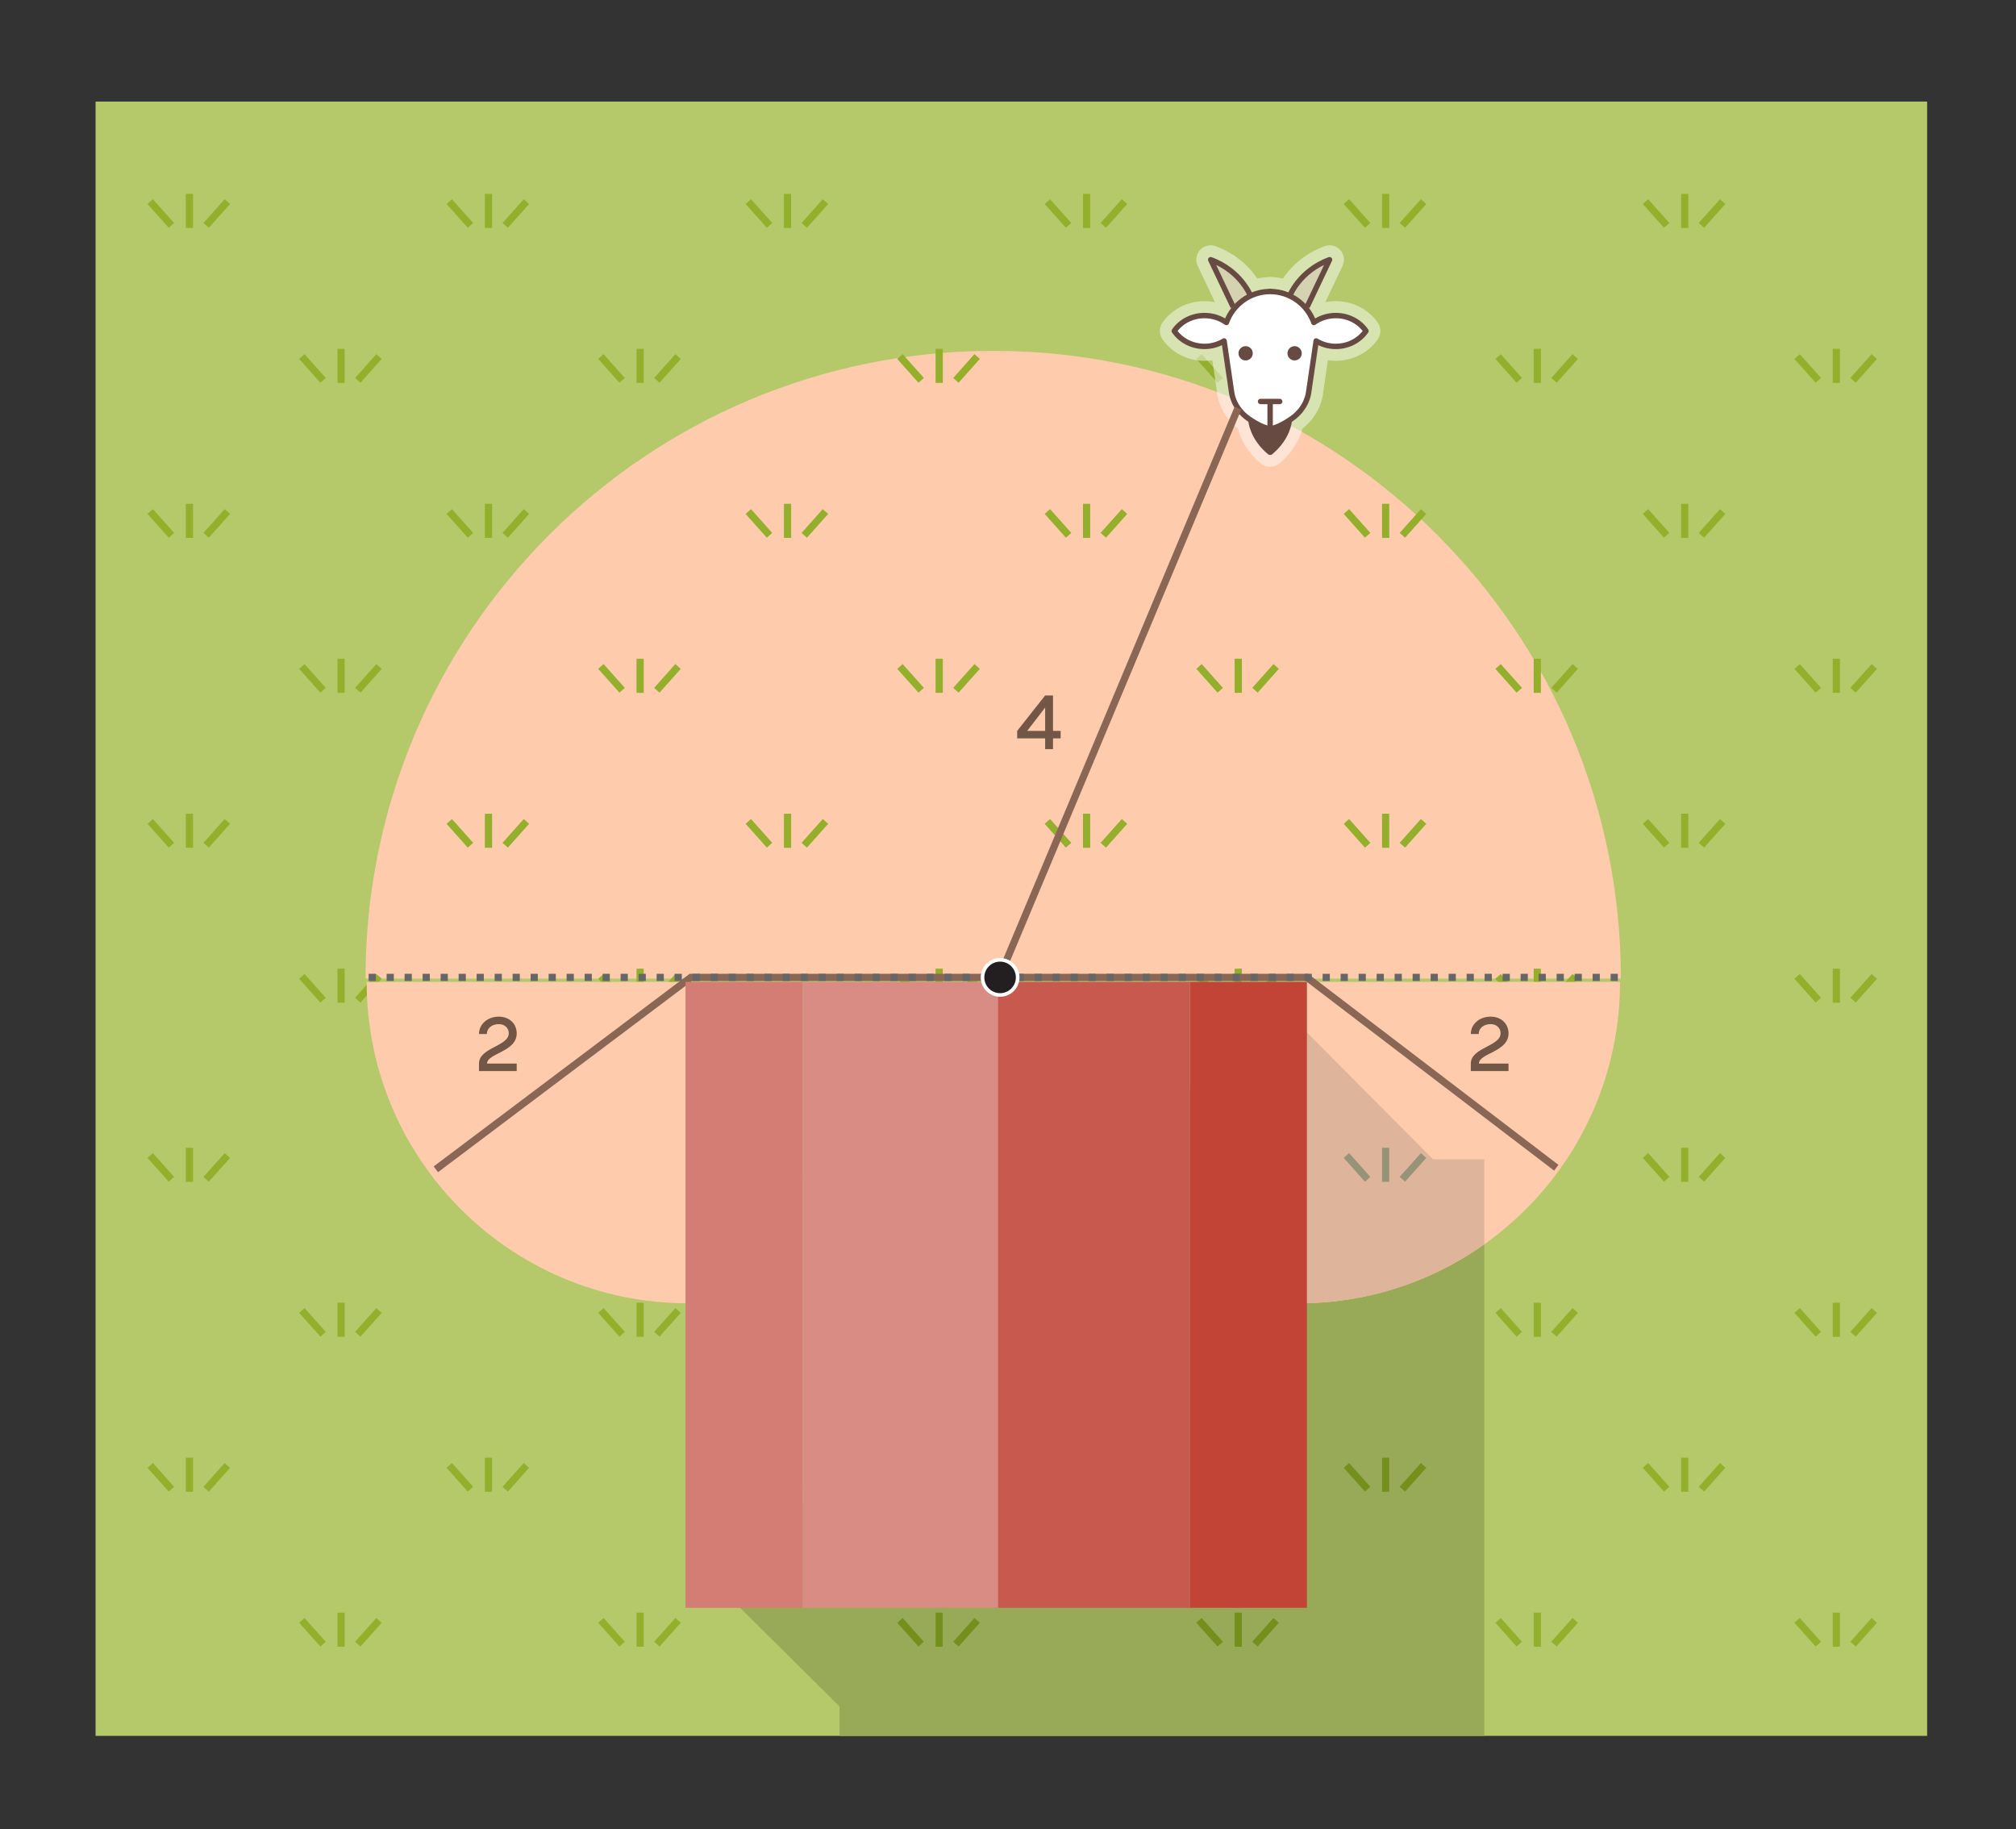 <?xml version="1.0" encoding="utf-8"?>
<!-- Generator: Adobe Illustrator 25.2.1, SVG Export Plug-In . SVG Version: 6.00 Build 0)  -->
<svg version="1.1" xmlns="http://www.w3.org/2000/svg" xmlns:xlink="http://www.w3.org/1999/xlink" x="0px" y="0px" width="560px"
	 height="508.043px" viewBox="0 0 560 508.043" style="enable-background:new 0 0 560 508.043;" xml:space="preserve">
<rect x="0" y="0" width="560" height="508.043" fill="#333333" stroke="none"/>
<style type="text/css">
	.st0{fill:#C8D693;}
	.st1{fill:#FDD4B8;}
	.st2{fill:#FEBB94;}
	.st3{clip-path:url(#SVGID_2_);fill:#98AA57;}
	.st4{fill:#B5C96B;}
	.st5{fill:none;stroke:#896754;stroke-width:2;stroke-miterlimit:10;}
	.st6{fill:#FECBAD;}
	.st7{fill:none;stroke:#93AF2B;stroke-width:2;stroke-miterlimit:10;}
	.st8{opacity:0.48;}
	.st9{fill:#FFFFFF;stroke:#FFFFFF;stroke-width:8;stroke-linecap:round;stroke-linejoin:round;stroke-miterlimit:10;}
	.st10{fill:#674A42;stroke:#674A42;stroke-width:1.5;stroke-linejoin:round;stroke-miterlimit:10;}
	.st11{fill:#D5D2B1;stroke:#674A42;stroke-width:1.5;stroke-linejoin:round;stroke-miterlimit:10;}
	.st12{fill:#D7D19F;stroke:#674A42;stroke-width:1.5;stroke-linejoin:round;stroke-miterlimit:10;}
	.st13{fill:#FFFFFF;stroke:#674A42;stroke-width:1.5;stroke-linejoin:round;stroke-miterlimit:10;}
	.st14{fill:#674A42;}
	.st15{fill:none;stroke:#674A42;stroke-width:1.5;stroke-linecap:round;stroke-linejoin:round;stroke-miterlimit:10;}
	.st16{fill:#725646;}
	.st17{fill:#C14437;}
	.st18{fill:#231F20;}
	.st19{fill:#FFFFFF;}
	.st20{clip-path:url(#SVGID_4_);fill:#98AA57;}
	.st21{fill:none;stroke:#748F1B;stroke-width:2;stroke-miterlimit:10;}
	.st22{fill:none;stroke:#666666;stroke-width:2;stroke-linejoin:round;stroke-miterlimit:10;stroke-dasharray:2,3;}
	.st23{fill:#C8594E;}
	.st24{fill:#D47D75;}
	.st25{fill:#D98C84;}
	.st26{clip-path:url(#SVGID_6_);fill:#98AA57;}
	.st27{fill:#896754;}
	.st28{fill:#FFE6C9;stroke:#C8594E;stroke-width:5;stroke-miterlimit:10;}
	.st29{fill:#FFE6C9;}
	.st30{clip-path:url(#SVGID_8_);fill:#FECBAD;}
	.st31{clip-path:url(#SVGID_8_);fill:none;stroke:#B9684B;stroke-width:2;stroke-miterlimit:10;stroke-dasharray:3,4;}
	.st32{fill:none;stroke:#C8594E;stroke-width:5;stroke-miterlimit:10;}
	.st33{clip-path:url(#SVGID_10_);fill:#FECBAD;}
	.st34{clip-path:url(#SVGID_10_);fill:none;stroke:#B9684B;stroke-width:2;stroke-miterlimit:10;stroke-dasharray:3,4;}
	.st35{clip-path:url(#SVGID_12_);fill:#FAB38D;}
	.st36{fill:none;stroke:#C14437;stroke-width:2;stroke-miterlimit:10;}
	.st37{clip-path:url(#SVGID_14_);fill:#FECBAD;}
	.st38{clip-path:url(#SVGID_14_);fill:none;stroke:#B9684B;stroke-width:2;stroke-miterlimit:10;stroke-dasharray:3,4;}
	.st39{clip-path:url(#SVGID_16_);fill:#FAB38D;}
	.st40{clip-path:url(#SVGID_18_);fill:#FECBAD;}
	.st41{clip-path:url(#SVGID_18_);fill:none;stroke:#B9684B;stroke-width:2;stroke-miterlimit:10;stroke-dasharray:3,4;}
	.st42{clip-path:url(#SVGID_20_);fill:#FAB38D;}
	.st43{fill:#DEB49B;}
	.st44{clip-path:url(#SVGID_22_);fill:#FECBAD;stroke:#B9684B;stroke-width:2;stroke-miterlimit:10;stroke-dasharray:3,4;}
	.st45{fill:#B5C96B;stroke:#C14437;stroke-width:5;stroke-miterlimit:10;}
	.st46{clip-path:url(#SVGID_24_);fill:#FECBAD;}
	.st47{fill:none;stroke:#595845;stroke-width:2;stroke-miterlimit:10;}
	.st48{fill:none;stroke:#C14437;stroke-width:5;stroke-miterlimit:10;}
	.st49{fill:none;stroke:#C14437;stroke-width:2;stroke-miterlimit:10;stroke-dasharray:3,4;}
	.st50{fill:none;stroke:#979376;stroke-width:2;stroke-miterlimit:10;}
	.st51{fill:none;stroke:#363636;stroke-linecap:round;stroke-linejoin:round;stroke-miterlimit:10;}
</style>
<g id="STYLES_and_NOTES">
</g>
<g id="Infog">
	<g>
		<defs>
			<rect id="SVGID_5_" x="26.549" y="28.213" width="508.764" height="453.951"/>
		</defs>
		<use xlink:href="#SVGID_5_"  style="overflow:visible;fill:#B5C96B;"/>
		<clipPath id="SVGID_2_">
			<use xlink:href="#SVGID_5_"  style="overflow:visible;"/>
		</clipPath>
		<polygon class="st3" points="353.892,277.581 398.072,322.015 412.299,322.015 412.299,486.463 
			353.715,525.498 233.2,489.785 233.2,474.005 200.56,441.613 		"/>
	</g>
	<g>
		<g>
			<g>
				<line class="st7" x1="52.619" y1="318.813" x2="52.619" y2="328.281"/>
				<line class="st7" x1="41.722" y1="320.957" x2="47.617" y2="327.566"/>
				<line class="st7" x1="63.159" y1="320.957" x2="57.264" y2="327.566"/>
			</g>
			<g>
				<line class="st7" x1="135.69" y1="318.813" x2="135.69" y2="328.281"/>
				<line class="st7" x1="124.792" y1="320.957" x2="130.688" y2="327.566"/>
				<line class="st7" x1="146.23" y1="320.957" x2="140.334" y2="327.566"/>
			</g>
			<g>
				<line class="st7" x1="218.76" y1="318.813" x2="218.76" y2="328.281"/>
				<line class="st7" x1="207.863" y1="320.957" x2="213.758" y2="327.566"/>
				<line class="st7" x1="229.3" y1="320.957" x2="223.405" y2="327.566"/>
			</g>
			<g>
				<line class="st7" x1="301.831" y1="318.813" x2="301.831" y2="328.281"/>
				<line class="st7" x1="290.934" y1="320.957" x2="296.829" y2="327.566"/>
				<line class="st7" x1="312.371" y1="320.957" x2="306.476" y2="327.566"/>
			</g>
			<g>
				<line class="st7" x1="467.973" y1="318.813" x2="467.973" y2="328.281"/>
				<line class="st7" x1="457.075" y1="320.957" x2="462.971" y2="327.566"/>
				<line class="st7" x1="478.513" y1="320.957" x2="472.617" y2="327.566"/>
			</g>
		</g>
		<g>
			<g>
				<line class="st7" x1="94.741" y1="361.854" x2="94.741" y2="371.322"/>
				<line class="st7" x1="83.844" y1="363.998" x2="89.739" y2="370.608"/>
				<line class="st7" x1="105.281" y1="363.998" x2="99.386" y2="370.608"/>
			</g>
			<g>
				<line class="st7" x1="177.812" y1="361.854" x2="177.812" y2="371.322"/>
				<line class="st7" x1="166.915" y1="363.998" x2="172.81" y2="370.608"/>
				<line class="st7" x1="188.352" y1="363.998" x2="182.457" y2="370.608"/>
			</g>
			<g>
				<line class="st7" x1="260.883" y1="361.854" x2="260.883" y2="371.322"/>
				<line class="st7" x1="249.986" y1="363.998" x2="255.881" y2="370.608"/>
				<line class="st7" x1="271.423" y1="363.998" x2="265.528" y2="370.608"/>
			</g>
			<g>
				<line class="st7" x1="343.954" y1="361.854" x2="343.954" y2="371.322"/>
				<line class="st7" x1="333.056" y1="363.998" x2="338.952" y2="370.608"/>
				<line class="st7" x1="354.494" y1="363.998" x2="348.598" y2="370.608"/>
			</g>
			<g>
				<line class="st7" x1="427.024" y1="361.854" x2="427.024" y2="371.322"/>
				<line class="st7" x1="416.127" y1="363.998" x2="422.022" y2="370.608"/>
				<line class="st7" x1="437.564" y1="363.998" x2="431.669" y2="370.608"/>
			</g>
			<g>
				<line class="st7" x1="510.095" y1="361.854" x2="510.095" y2="371.322"/>
				<line class="st7" x1="499.198" y1="363.998" x2="505.093" y2="370.608"/>
				<line class="st7" x1="520.635" y1="363.998" x2="514.74" y2="370.608"/>
			</g>
		</g>
		<g>
			<g>
				<line class="st7" x1="52.619" y1="404.895" x2="52.619" y2="414.363"/>
				<line class="st7" x1="41.722" y1="407.039" x2="47.617" y2="413.649"/>
				<line class="st7" x1="63.159" y1="407.039" x2="57.264" y2="413.649"/>
			</g>
			<g>
				<line class="st7" x1="135.69" y1="404.895" x2="135.69" y2="414.363"/>
				<line class="st7" x1="124.792" y1="407.039" x2="130.688" y2="413.649"/>
				<line class="st7" x1="146.23" y1="407.039" x2="140.334" y2="413.649"/>
			</g>
			<g>
				<line class="st7" x1="218.76" y1="404.895" x2="218.76" y2="414.363"/>
				<line class="st7" x1="207.863" y1="407.039" x2="213.758" y2="413.649"/>
				<line class="st7" x1="229.3" y1="407.039" x2="223.405" y2="413.649"/>
			</g>
			<g>
				<line class="st7" x1="301.831" y1="404.895" x2="301.831" y2="414.363"/>
				<line class="st7" x1="290.934" y1="407.039" x2="296.829" y2="413.649"/>
				<line class="st7" x1="312.371" y1="407.039" x2="306.476" y2="413.649"/>
			</g>
			<g>
				<line class="st21" x1="384.902" y1="404.895" x2="384.902" y2="414.363"/>
				<line class="st21" x1="374.005" y1="407.039" x2="379.9" y2="413.649"/>
				<line class="st21" x1="395.442" y1="407.039" x2="389.547" y2="413.649"/>
			</g>
			<g>
				<line class="st7" x1="467.973" y1="404.895" x2="467.973" y2="414.363"/>
				<line class="st7" x1="457.075" y1="407.039" x2="462.971" y2="413.649"/>
				<line class="st7" x1="478.513" y1="407.039" x2="472.617" y2="413.649"/>
			</g>
		</g>
		<g>
			<g>
				<line class="st7" x1="94.741" y1="447.937" x2="94.741" y2="457.405"/>
				<line class="st7" x1="83.844" y1="450.08" x2="89.739" y2="456.69"/>
				<line class="st7" x1="105.281" y1="450.08" x2="99.386" y2="456.69"/>
			</g>
			<g>
				<line class="st7" x1="177.812" y1="447.937" x2="177.812" y2="457.405"/>
				<line class="st7" x1="166.915" y1="450.08" x2="172.81" y2="456.69"/>
				<line class="st7" x1="188.352" y1="450.08" x2="182.457" y2="456.69"/>
			</g>
			<g>
				<line class="st21" x1="260.883" y1="447.937" x2="260.883" y2="457.405"/>
				<line class="st21" x1="249.986" y1="450.08" x2="255.881" y2="456.69"/>
				<line class="st21" x1="271.423" y1="450.08" x2="265.528" y2="456.69"/>
			</g>
			<g>
				<line class="st21" x1="343.954" y1="447.937" x2="343.954" y2="457.405"/>
				<line class="st21" x1="333.056" y1="450.08" x2="338.952" y2="456.69"/>
				<line class="st21" x1="354.494" y1="450.08" x2="348.598" y2="456.69"/>
			</g>
			<g>
				<line class="st7" x1="427.024" y1="447.937" x2="427.024" y2="457.405"/>
				<line class="st7" x1="416.127" y1="450.08" x2="422.022" y2="456.69"/>
				<line class="st7" x1="437.564" y1="450.08" x2="431.669" y2="456.69"/>
			</g>
			<g>
				<line class="st7" x1="510.095" y1="447.937" x2="510.095" y2="457.405"/>
				<line class="st7" x1="499.198" y1="450.08" x2="505.093" y2="456.69"/>
				<line class="st7" x1="520.635" y1="450.08" x2="514.74" y2="456.69"/>
			</g>
		</g>
	</g>
	<path class="st6" d="M450.243,271.809c0-96.293-78.061-174.355-174.355-174.355
		s-174.355,78.061-174.355,174.355H450.243z"/>
	<g>
		<g>
			<g>
				<line class="st7" x1="52.619" y1="53.852" x2="52.619" y2="63.32"/>
				<line class="st7" x1="41.722" y1="55.995" x2="47.617" y2="62.605"/>
				<line class="st7" x1="63.159" y1="55.995" x2="57.264" y2="62.605"/>
			</g>
			<g>
				<line class="st7" x1="135.69" y1="53.852" x2="135.69" y2="63.32"/>
				<line class="st7" x1="124.792" y1="55.995" x2="130.688" y2="62.605"/>
				<line class="st7" x1="146.23" y1="55.995" x2="140.334" y2="62.605"/>
			</g>
			<g>
				<line class="st7" x1="218.76" y1="53.852" x2="218.76" y2="63.32"/>
				<line class="st7" x1="207.863" y1="55.995" x2="213.758" y2="62.605"/>
				<line class="st7" x1="229.3" y1="55.995" x2="223.405" y2="62.605"/>
			</g>
			<g>
				<line class="st7" x1="301.831" y1="53.852" x2="301.831" y2="63.32"/>
				<line class="st7" x1="290.934" y1="55.995" x2="296.829" y2="62.605"/>
				<line class="st7" x1="312.371" y1="55.995" x2="306.476" y2="62.605"/>
			</g>
			<g>
				<line class="st7" x1="384.902" y1="53.852" x2="384.902" y2="63.32"/>
				<line class="st7" x1="374.005" y1="55.995" x2="379.9" y2="62.605"/>
				<line class="st7" x1="395.442" y1="55.995" x2="389.547" y2="62.605"/>
			</g>
			<g>
				<line class="st7" x1="467.973" y1="53.852" x2="467.973" y2="63.32"/>
				<line class="st7" x1="457.075" y1="55.995" x2="462.971" y2="62.605"/>
				<line class="st7" x1="478.513" y1="55.995" x2="472.617" y2="62.605"/>
			</g>
		</g>
		<g>
			<g>
				<line class="st7" x1="94.741" y1="96.893" x2="94.741" y2="106.361"/>
				<line class="st7" x1="83.844" y1="99.037" x2="89.739" y2="105.646"/>
				<line class="st7" x1="105.281" y1="99.037" x2="99.386" y2="105.646"/>
			</g>
			<g>
				<line class="st7" x1="177.812" y1="96.893" x2="177.812" y2="106.361"/>
				<line class="st7" x1="166.915" y1="99.037" x2="172.81" y2="105.646"/>
				<line class="st7" x1="188.352" y1="99.037" x2="182.457" y2="105.646"/>
			</g>
			<g>
				<line class="st7" x1="260.883" y1="96.893" x2="260.883" y2="106.361"/>
				<line class="st7" x1="249.986" y1="99.037" x2="255.881" y2="105.646"/>
				<line class="st7" x1="271.423" y1="99.037" x2="265.528" y2="105.646"/>
			</g>
			<g>
				<line class="st7" x1="343.954" y1="96.893" x2="343.954" y2="106.361"/>
				<line class="st7" x1="333.056" y1="99.037" x2="338.952" y2="105.646"/>
				<line class="st7" x1="354.494" y1="99.037" x2="348.598" y2="105.646"/>
			</g>
			<g>
				<line class="st7" x1="427.024" y1="96.893" x2="427.024" y2="106.361"/>
				<line class="st7" x1="416.127" y1="99.037" x2="422.022" y2="105.646"/>
				<line class="st7" x1="437.564" y1="99.037" x2="431.669" y2="105.646"/>
			</g>
			<g>
				<line class="st7" x1="510.095" y1="96.893" x2="510.095" y2="106.361"/>
				<line class="st7" x1="499.198" y1="99.037" x2="505.093" y2="105.646"/>
				<line class="st7" x1="520.635" y1="99.037" x2="514.74" y2="105.646"/>
			</g>
		</g>
		<g>
			<g>
				<line class="st7" x1="52.619" y1="139.934" x2="52.619" y2="149.402"/>
				<line class="st7" x1="41.722" y1="142.078" x2="47.617" y2="148.688"/>
				<line class="st7" x1="63.159" y1="142.078" x2="57.264" y2="148.688"/>
			</g>
			<g>
				<line class="st7" x1="135.69" y1="139.934" x2="135.69" y2="149.402"/>
				<line class="st7" x1="124.792" y1="142.078" x2="130.688" y2="148.688"/>
				<line class="st7" x1="146.23" y1="142.078" x2="140.334" y2="148.688"/>
			</g>
			<g>
				<line class="st7" x1="218.76" y1="139.934" x2="218.76" y2="149.402"/>
				<line class="st7" x1="207.863" y1="142.078" x2="213.758" y2="148.688"/>
				<line class="st7" x1="229.3" y1="142.078" x2="223.405" y2="148.688"/>
			</g>
			<g>
				<line class="st7" x1="301.831" y1="139.934" x2="301.831" y2="149.402"/>
				<line class="st7" x1="290.934" y1="142.078" x2="296.829" y2="148.688"/>
				<line class="st7" x1="312.371" y1="142.078" x2="306.476" y2="148.688"/>
			</g>
			<g>
				<line class="st7" x1="384.902" y1="139.934" x2="384.902" y2="149.402"/>
				<line class="st7" x1="374.005" y1="142.078" x2="379.9" y2="148.688"/>
				<line class="st7" x1="395.442" y1="142.078" x2="389.547" y2="148.688"/>
			</g>
			<g>
				<line class="st7" x1="467.973" y1="139.934" x2="467.973" y2="149.402"/>
				<line class="st7" x1="457.075" y1="142.078" x2="462.971" y2="148.688"/>
				<line class="st7" x1="478.513" y1="142.078" x2="472.617" y2="148.688"/>
			</g>
		</g>
		<g>
			<g>
				<line class="st7" x1="94.741" y1="182.975" x2="94.741" y2="192.443"/>
				<line class="st7" x1="83.844" y1="185.119" x2="89.739" y2="191.729"/>
				<line class="st7" x1="105.281" y1="185.119" x2="99.386" y2="191.729"/>
			</g>
			<g>
				<line class="st7" x1="177.812" y1="182.975" x2="177.812" y2="192.443"/>
				<line class="st7" x1="166.915" y1="185.119" x2="172.81" y2="191.729"/>
				<line class="st7" x1="188.352" y1="185.119" x2="182.457" y2="191.729"/>
			</g>
			<g>
				<line class="st7" x1="260.883" y1="182.975" x2="260.883" y2="192.443"/>
				<line class="st7" x1="249.986" y1="185.119" x2="255.881" y2="191.729"/>
				<line class="st7" x1="271.423" y1="185.119" x2="265.528" y2="191.729"/>
			</g>
			<g>
				<line class="st7" x1="343.954" y1="182.975" x2="343.954" y2="192.443"/>
				<line class="st7" x1="333.056" y1="185.119" x2="338.952" y2="191.729"/>
				<line class="st7" x1="354.494" y1="185.119" x2="348.598" y2="191.729"/>
			</g>
			<g>
				<line class="st7" x1="427.024" y1="182.975" x2="427.024" y2="192.443"/>
				<line class="st7" x1="416.127" y1="185.119" x2="422.022" y2="191.729"/>
				<line class="st7" x1="437.564" y1="185.119" x2="431.669" y2="191.729"/>
			</g>
			<g>
				<line class="st7" x1="510.095" y1="182.975" x2="510.095" y2="192.443"/>
				<line class="st7" x1="499.198" y1="185.119" x2="505.093" y2="191.729"/>
				<line class="st7" x1="520.635" y1="185.119" x2="514.74" y2="191.729"/>
			</g>
		</g>
		<g>
			<g>
				<line class="st7" x1="52.619" y1="226.017" x2="52.619" y2="235.485"/>
				<line class="st7" x1="41.722" y1="228.16" x2="47.617" y2="234.77"/>
				<line class="st7" x1="63.159" y1="228.16" x2="57.264" y2="234.77"/>
			</g>
			<g>
				<line class="st7" x1="135.69" y1="226.017" x2="135.69" y2="235.485"/>
				<line class="st7" x1="124.792" y1="228.16" x2="130.688" y2="234.77"/>
				<line class="st7" x1="146.23" y1="228.16" x2="140.334" y2="234.77"/>
			</g>
			<g>
				<line class="st7" x1="218.76" y1="226.017" x2="218.76" y2="235.485"/>
				<line class="st7" x1="207.863" y1="228.16" x2="213.758" y2="234.77"/>
				<line class="st7" x1="229.3" y1="228.16" x2="223.405" y2="234.77"/>
			</g>
			<g>
				<line class="st7" x1="301.831" y1="226.017" x2="301.831" y2="235.485"/>
				<line class="st7" x1="290.934" y1="228.16" x2="296.829" y2="234.77"/>
				<line class="st7" x1="312.371" y1="228.16" x2="306.476" y2="234.77"/>
			</g>
			<g>
				<line class="st7" x1="384.902" y1="226.017" x2="384.902" y2="235.485"/>
				<line class="st7" x1="374.005" y1="228.16" x2="379.9" y2="234.77"/>
				<line class="st7" x1="395.442" y1="228.16" x2="389.547" y2="234.77"/>
			</g>
			<g>
				<line class="st7" x1="467.973" y1="226.017" x2="467.973" y2="235.485"/>
				<line class="st7" x1="457.075" y1="228.16" x2="462.971" y2="234.77"/>
				<line class="st7" x1="478.513" y1="228.16" x2="472.617" y2="234.77"/>
			</g>
		</g>
		<g>
			<g>
				<line class="st7" x1="94.741" y1="269.058" x2="94.741" y2="278.526"/>
				<line class="st7" x1="83.844" y1="271.201" x2="89.739" y2="277.811"/>
				<line class="st7" x1="105.281" y1="271.201" x2="99.386" y2="277.811"/>
			</g>
			<g>
				<line class="st7" x1="177.812" y1="269.058" x2="177.812" y2="278.526"/>
				<line class="st7" x1="166.915" y1="271.201" x2="172.81" y2="277.811"/>
				<line class="st7" x1="188.352" y1="271.201" x2="182.457" y2="277.811"/>
			</g>
			<g>
				<line class="st7" x1="260.883" y1="269.058" x2="260.883" y2="278.526"/>
				<line class="st7" x1="249.986" y1="271.201" x2="255.881" y2="277.811"/>
				<line class="st7" x1="271.423" y1="271.201" x2="265.528" y2="277.811"/>
			</g>
			<g>
				<line class="st7" x1="343.954" y1="269.058" x2="343.954" y2="278.526"/>
				<line class="st7" x1="333.056" y1="271.201" x2="338.952" y2="277.811"/>
				<line class="st7" x1="354.494" y1="271.201" x2="348.598" y2="277.811"/>
			</g>
			<g>
				<line class="st7" x1="427.024" y1="269.058" x2="427.024" y2="278.526"/>
				<line class="st7" x1="416.127" y1="271.201" x2="422.022" y2="277.811"/>
				<line class="st7" x1="437.564" y1="271.201" x2="431.669" y2="277.811"/>
			</g>
			<g>
				<line class="st7" x1="510.095" y1="269.058" x2="510.095" y2="278.526"/>
				<line class="st7" x1="499.198" y1="271.201" x2="505.093" y2="277.811"/>
				<line class="st7" x1="520.635" y1="271.201" x2="514.74" y2="277.811"/>
			</g>
		</g>
	</g>
	<g>
		<g>
			<path class="st16" d="M294.622,205.102h-2.12v2.981h-2.184v-2.981h-7.769v-2.078l7.769-9.848h2.184
				v9.848h2.12V205.102z M290.318,203.024v-6.488l-4.997,6.488H290.318z"/>
		</g>
	</g>
	<g>
		<g class="st8">
			<path class="st9" d="M352.779,80.971c0.011,0,0.022,0.002,0.033,0.002s0.022-0.002,0.033-0.002H352.779z
				"/>
			<path class="st9" d="M371.037,87.649c-2.296,0-4.399,0.726-6.077,1.93
				c-0.754-2.119-2.046-3.98-3.707-5.428l1.833,1.089l6.233-13.104
				c-7.835,2.873-10.668,9.102-11.065,10.062c-1.654-0.777-3.494-1.221-5.442-1.226
				c-1.948,0.005-3.789,0.449-5.442,1.226c-0.396-0.959-3.23-7.189-11.065-10.062l6.233,13.104
				l1.835-1.09c-1.662,1.448-2.954,3.309-3.708,5.429c-1.678-1.204-3.781-1.931-6.078-1.931
				c-3.547,0-6.651,1.715-8.403,4.285c1.753,2.571,4.856,4.285,8.403,4.285
				c2.014,0,3.874-0.567,5.436-1.515l2.09,14.266c0,0,0.367,4.269,4.675,7.296
				c0.287,0.201,0.567,0.387,0.844,0.567h-0.136c0,0,0.283,4.675,5.242,8.783h0.147
				c4.958-4.108,5.242-8.783,5.242-8.783h-0.136c0.277-0.179,0.557-0.365,0.844-0.567
				c4.308-3.027,4.675-7.296,4.675-7.296l2.09-14.266c1.562,0.948,3.422,1.516,5.436,1.516
				c3.547,0,6.651-1.715,8.403-4.285C377.688,89.364,374.584,87.649,371.037,87.649z"/>
		</g>
		<g>
			<path class="st10" d="M358.127,116.833c0,0-0.283,4.675-5.242,8.783h-0.147
				c-4.958-4.108-5.242-8.783-5.242-8.783"/>
			<g>
				<path class="st11" d="M347.426,82.337c0,0-2.621-7.083-11.121-10.2l6.233,13.104"/>
				<path class="st11" d="M358.198,82.337c0,0,2.621-7.083,11.121-10.2l-6.233,13.104"/>
			</g>
			<g>
				<path class="st12" d="M352.779,80.971c0.011,0,0.022,0.002,0.033,0.002s0.022-0.002,0.033-0.002
					H352.779z"/>
				<path class="st13" d="M371.037,87.649c-2.296,0-4.399,0.726-6.077,1.93
					c-1.779-5.003-6.537-8.593-12.148-8.607c-5.61,0.014-10.368,3.604-12.147,8.607
					c-1.678-1.204-3.781-1.931-6.077-1.931c-3.547,0-6.651,1.715-8.403,4.285
					c1.753,2.57,4.856,4.285,8.403,4.285c2.014,0,3.874-0.567,5.436-1.515l2.09,14.266
					c0,0,0.367,4.269,4.675,7.296c2.621,1.842,4.888,2.763,5.95,2.763h0.147
					c1.062,0,3.329-0.921,5.95-2.763c4.308-3.027,4.675-7.296,4.675-7.296l2.09-14.266
					c1.562,0.948,3.422,1.516,5.436,1.516c3.547,0,6.651-1.715,8.403-4.285
					C377.688,89.364,374.584,87.649,371.037,87.649z"/>
			</g>
			<g>
				<circle class="st14" cx="346.009" cy="98.133" r="1.983"/>
				<circle class="st14" cx="359.615" cy="98.133" r="1.983"/>
			</g>
			<line class="st15" x1="350.156" y1="111.52" x2="355.468" y2="111.52"/>
			<line class="st15" x1="352.812" y1="118.533" x2="352.819" y2="111.689"/>
		</g>
	</g>
	<path class="st6" d="M360.738,362.01c49.302,0,89.27-39.967,89.27-89.27h-88.975L360.738,362.01z"/>
	<path class="st6" d="M191.122,362.01c-49.302,0-89.27-39.967-89.27-89.27h88.975L191.122,362.01z"/>
	<line class="st5" x1="277.476" y1="271.774" x2="343.87" y2="113.373"/>
	<polyline class="st5" points="277.804,271.486 363.033,271.486 432.299,324.357 	"/>
	<polyline class="st5" points="277.124,271.486 191.895,271.486 121.067,324.795 	"/>
	<line class="st22" x1="449.395" y1="271.486" x2="102.218" y2="271.486"/>
	<g>
		<g>
			<path class="st16" d="M135.298,295.429h8.23v2.079h-10.477v-2.079c0-4.472,8.272-4.787,8.272-8.419
				c0-1.471-1.112-2.541-2.771-2.541c-1.952,0-3.317,1.154-3.317,2.75h-2.184
				c0-2.688,2.33-4.828,5.521-4.828c2.814,0,4.955,1.848,4.955,4.682
				C143.529,292.195,135.298,292.531,135.298,295.429z"/>
		</g>
	</g>
	<g>
		<g>
			<path class="st16" d="M410.804,295.429h8.23v2.079H408.558v-2.079c0-4.472,8.272-4.787,8.272-8.419
				c0-1.471-1.112-2.541-2.771-2.541c-1.952,0-3.317,1.154-3.317,2.75h-2.184
				c0-2.688,2.33-4.828,5.521-4.828c2.814,0,4.955,1.848,4.955,4.682
				C419.035,292.195,410.804,292.531,410.804,295.429z"/>
		</g>
	</g>
	<path class="st43" d="M360.993,284.723l-0.255,77.287c19.208,0,36.999-6.068,51.561-16.39v-23.605H398.072
		L360.993,284.723z"/>
	<g>
		
			<rect x="330.512" y="272.737" transform="matrix(-1 -1.224647e-16 1.224647e-16 -1 693.545 719.332)" class="st17" width="32.52" height="173.858"/>
		
			<rect x="276.223" y="272.737" transform="matrix(-1 -1.224647e-16 1.224647e-16 -1 606.735 719.332)" class="st23" width="54.29" height="173.858"/>
		<rect x="190.426" y="272.737" class="st24" width="32.52" height="173.858"/>
		<rect x="222.946" y="272.737" class="st25" width="54.29" height="173.858"/>
	</g>
	<g>
		<circle class="st18" cx="277.803" cy="271.486" r="4.881"/>
		<path class="st19" d="M277.804,267.105c2.419,0,4.381,1.961,4.381,4.381s-1.961,4.381-4.381,4.381
			c-2.419,0-4.381-1.961-4.381-4.381S275.384,267.105,277.804,267.105 M277.804,266.105
			c-2.967,0-5.381,2.414-5.381,5.381s2.414,5.381,5.381,5.381c2.967,0,5.381-2.414,5.381-5.381
			S280.771,266.105,277.804,266.105L277.804,266.105z"/>
	</g>
</g>
<g id="Layer_1">
	<line class="st50" x1="384.902" y1="318.813" x2="384.902" y2="328.281"/>
	<line class="st50" x1="374.005" y1="320.957" x2="379.9" y2="327.566"/>
	<line class="st50" x1="395.442" y1="320.957" x2="389.547" y2="327.566"/>
</g>
<g id="Text">
</g>
</svg>
